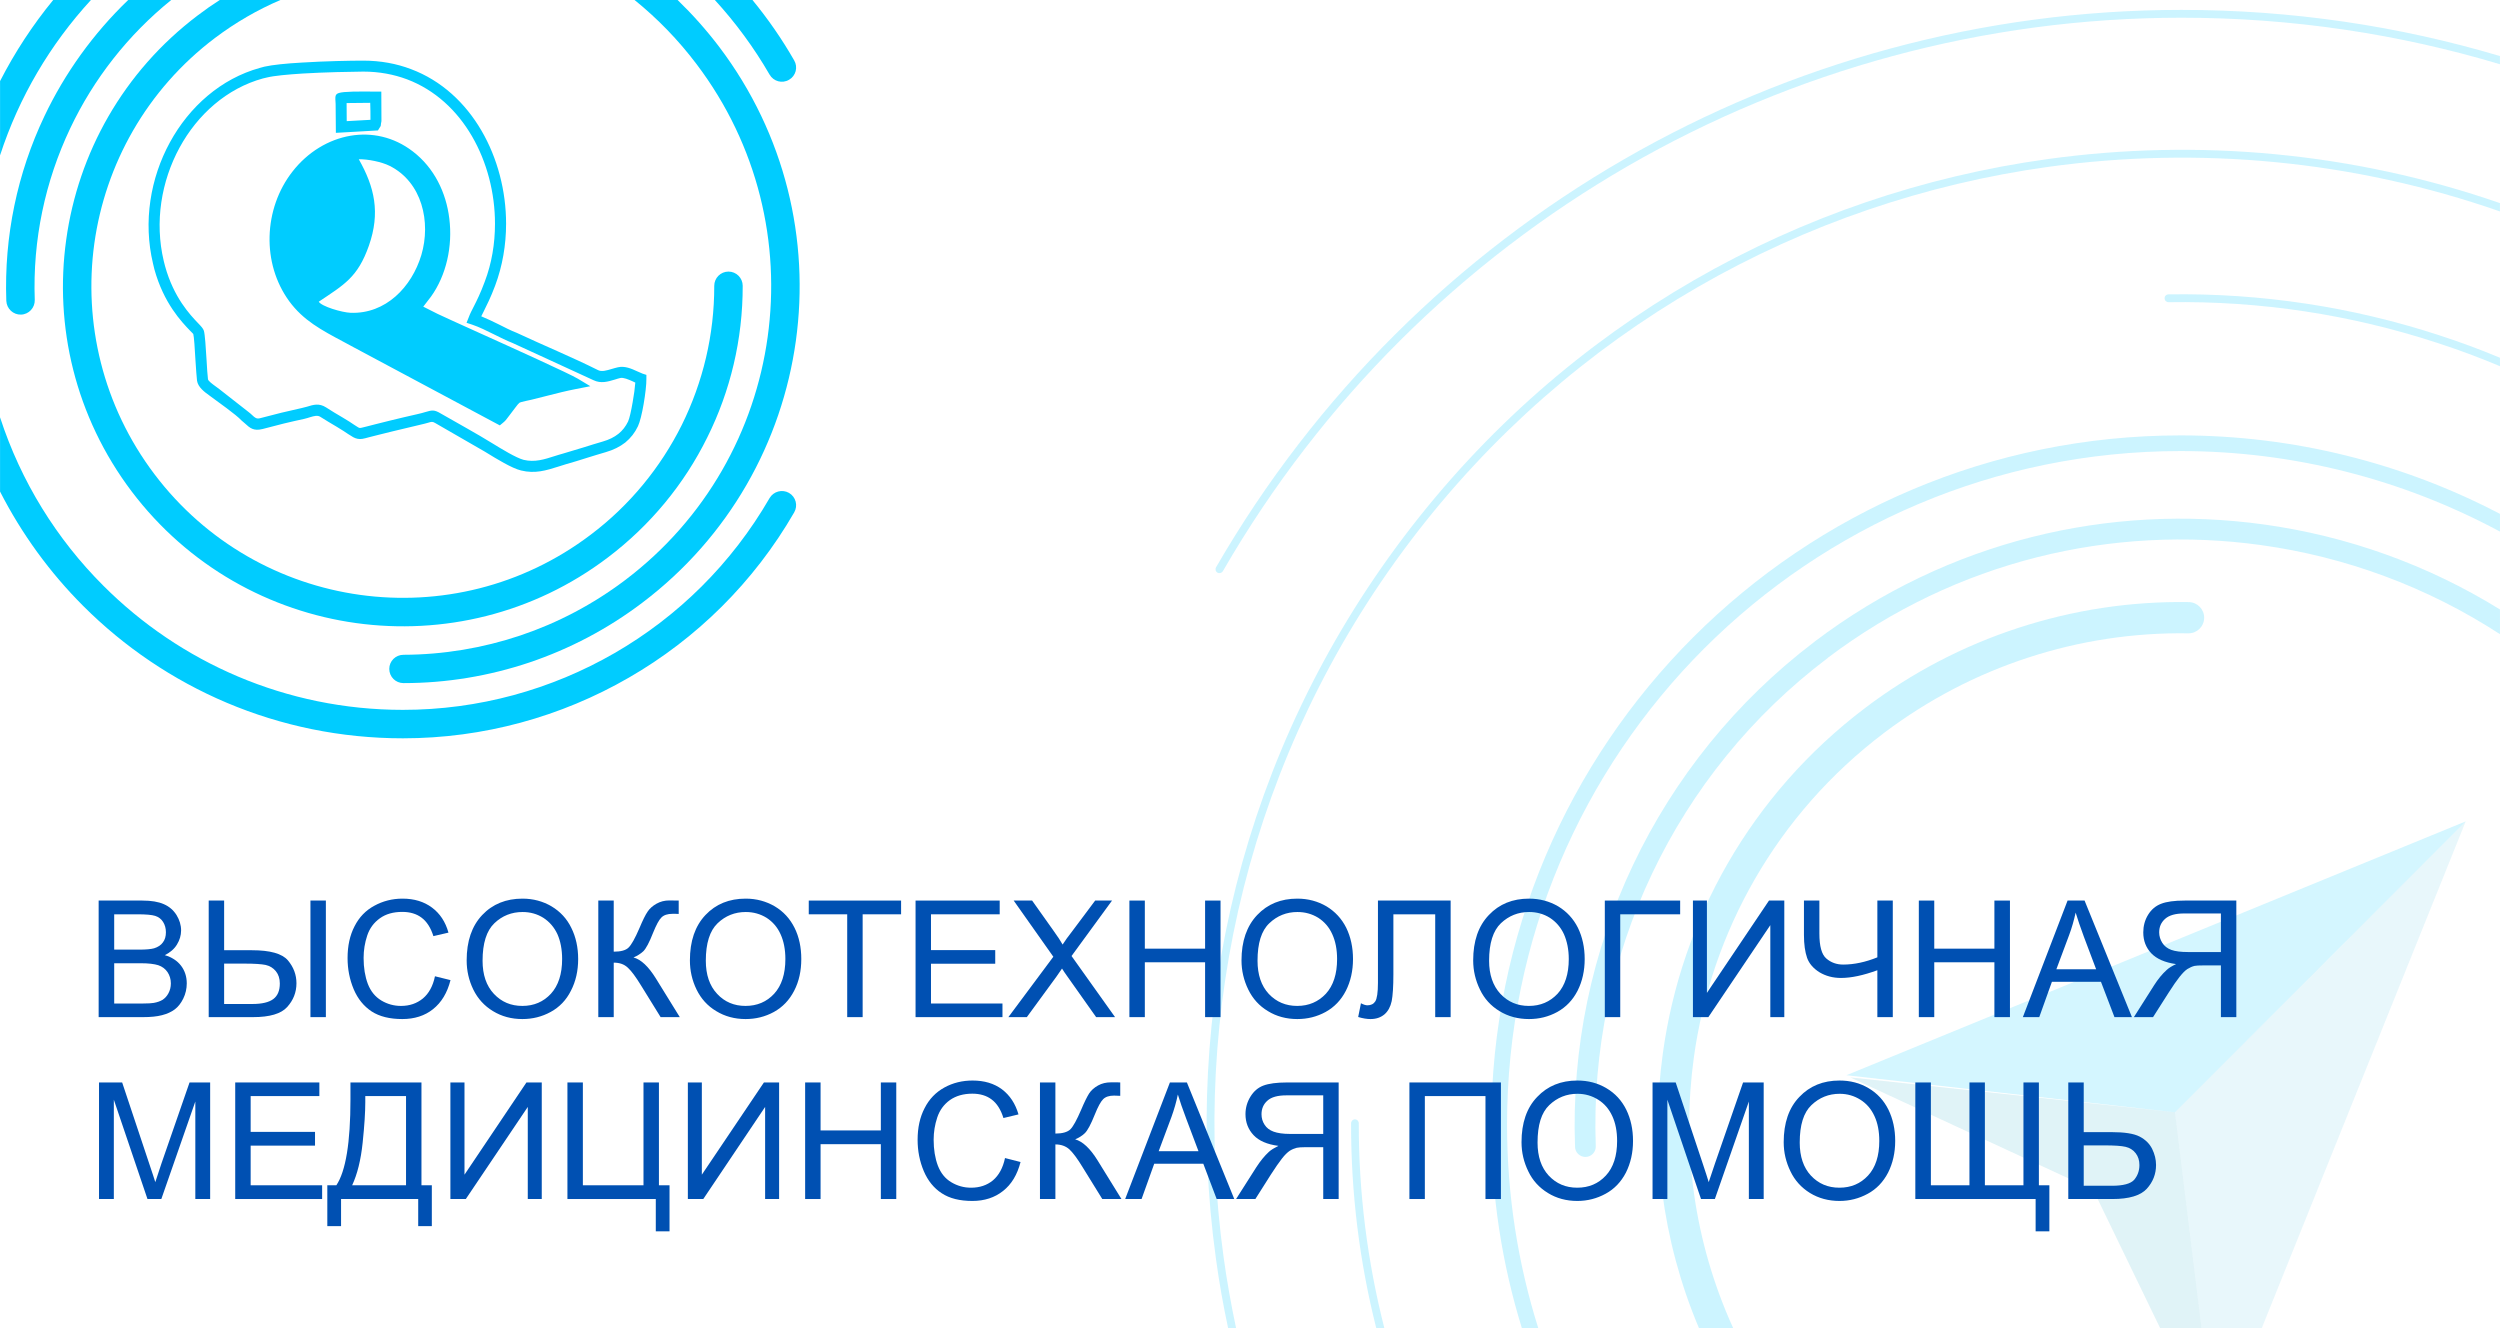 <?xml version="1.0" encoding="UTF-8"?>
<!DOCTYPE svg PUBLIC "-//W3C//DTD SVG 1.1//EN" "http://www.w3.org/Graphics/SVG/1.1/DTD/svg11.dtd">
<!-- Creator: CorelDRAW 2019 (64-Bit) -->
<svg xmlns="http://www.w3.org/2000/svg" xml:space="preserve" width="640px" height="340px" version="1.1" style="shape-rendering:geometricPrecision; text-rendering:geometricPrecision; image-rendering:optimizeQuality; fill-rule:evenodd; clip-rule:evenodd"
viewBox="0 0 207.39 110.18"
 xmlns:xlink="http://www.w3.org/1999/xlink"
 xmlns:xodm="http://www.corel.com/coreldraw/odm/2003">
 <defs>
  <style type="text/css">
   <![CDATA[
    .fil6 {fill:#00CCFF}
    .fil0 {fill:white}
    .fil7 {fill:#0050B2;fill-rule:nonzero}
    .fil5 {fill:#00CCFF;fill-rule:nonzero}
    .fil3 {fill:#26B4D8;fill-opacity:0.102}
    .fil4 {fill:#029CC2;fill-opacity:0.122}
    .fil2 {fill:#00CCFF;fill-opacity:0.169}
    .fil1 {fill:#00CCFF;fill-rule:nonzero;fill-opacity:0.2}
   ]]>
  </style>
 </defs>
 <g id="Слой_x0020_1">
  <g id="_86576542416">
   <polygon class="fil0" points="0,0 207.39,0 207.39,110.18 0,110.18 "/>
   <g>
    <g>
     <path class="fil1" d="M132.38 95.08c0.02,0.48 -0.35,0.88 -0.83,0.9 -0.48,0.01 -0.88,-0.36 -0.89,-0.84 -0.3,-8.19 1.4,-16.2 4.82,-23.4 3.41,-7.18 8.52,-13.55 15.03,-18.49l0.06 -0.05c11.07,-8.37 24.49,-11.46 37.24,-9.69 6.88,0.95 13.57,3.33 19.58,7.05l0 2.05c-6.04,-3.93 -12.82,-6.42 -19.82,-7.39 -12.3,-1.71 -25.26,1.28 -35.95,9.36l0 0.01c-6.32,4.77 -11.27,10.94 -14.57,17.89 -3.31,6.95 -4.96,14.69 -4.67,22.6z"/>
     <path class="fil1" d="M140.94 110.18c-3.09,-7.32 -4.05,-15.22 -2.99,-22.84 1.52,-10.99 7.24,-21.4 16.79,-28.62 3.86,-2.92 8.15,-5.15 12.69,-6.63 4.53,-1.48 9.31,-2.22 14.15,-2.14 0.71,0.01 1.29,0.6 1.27,1.32 -0.01,0.71 -0.6,1.28 -1.31,1.27 -4.54,-0.07 -9.04,0.62 -13.31,2.02 -4.26,1.39 -8.29,3.49 -11.92,6.23 -8.98,6.79 -14.36,16.58 -15.79,26.91 -1.04,7.52 0,15.32 3.26,22.48l-2.84 0z"/>
     <path class="fil1" d="M126.25 110.18c-1.65,-5.34 -2.54,-11 -2.54,-16.88 0,-15.79 6.4,-30.08 16.75,-40.43 10.35,-10.35 24.65,-16.75 40.44,-16.75 9.38,0 18.45,2.3 26.49,6.51l0 1.47c-8.01,-4.31 -17.08,-6.68 -26.49,-6.68 -15.43,0 -29.4,6.26 -39.52,16.37 -10.11,10.11 -16.36,24.08 -16.36,39.51 0,5.88 0.91,11.55 2.59,16.88l-1.36 0z"/>
     <path class="fil1" d="M207.39 17.54c-12.15,-4.24 -25,-5.42 -37.45,-3.7 -20.33,2.82 -39.59,13.41 -52.96,31.07 -13.36,17.67 -18.29,39.09 -15.47,59.42 0.27,1.96 0.62,3.91 1.03,5.85l-0.66 0c-0.41,-1.91 -0.75,-3.83 -1.01,-5.76 -2.85,-20.5 2.13,-42.09 15.6,-59.9 13.47,-17.81 32.88,-28.48 53.38,-31.32 12.48,-1.73 25.36,-0.57 37.54,3.65l0 0.69z"/>
     <path class="fil1" d="M112.08 93.19c0,-0.18 0.14,-0.33 0.32,-0.33 0.18,0 0.32,0.15 0.32,0.33 -0.01,5.79 0.72,11.49 2.12,16.99l-0.67 0c-1.39,-5.5 -2.1,-11.2 -2.09,-16.99zm95.31 -62.81c-1.71,-0.72 -3.45,-1.37 -5.22,-1.94 -7.14,-2.34 -14.66,-3.49 -22.27,-3.37 -0.18,0 -0.33,-0.14 -0.33,-0.32 -0.01,-0.18 0.14,-0.33 0.32,-0.33 7.68,-0.12 15.28,1.04 22.48,3.4 1.7,0.55 3.37,1.17 5.02,1.86l0 0.7z"/>
     <path class="fil1" d="M207.39 5.33c-8.37,-2.51 -17.24,-3.86 -26.42,-3.86 -16.41,0 -32.19,4.38 -45.92,12.3 -13.73,7.93 -25.41,19.41 -33.61,33.62 -0.09,0.15 -0.29,0.2 -0.44,0.12 -0.16,-0.09 -0.21,-0.29 -0.12,-0.45 8.26,-14.3 20.02,-25.87 33.85,-33.85 13.83,-7.98 29.72,-12.39 46.24,-12.39 9.18,0 18.05,1.34 26.42,3.83l0 0.68z"/>
    </g>
    <g>
     <polygon class="fil2" points="204.55,68.14 153.17,89.2 180.43,92.28 "/>
     <polygon class="fil3" points="204.55,68.14 187.63,110.18 182.63,110.18 180.43,92.28 "/>
     <polygon class="fil4" points="153.49,89.38 173.65,98.71 179.2,110.18 182.63,110.18 180.43,92.28 "/>
    </g>
   </g>
   <g>
    <path class="fil5" d="M2.88 24.88c0.02,0.65 -0.49,1.2 -1.14,1.22 -0.65,0.02 -1.19,-0.49 -1.22,-1.14 -0.19,-5.37 0.92,-10.61 3.16,-15.32 1.7,-3.58 4.05,-6.85 6.95,-9.64l3.57 0c-3.6,2.91 -6.45,6.57 -8.38,10.65 -2.08,4.38 -3.12,9.25 -2.94,14.23zm53.33 -24.88c1.23,1.19 2.39,2.49 3.46,3.9 5.48,7.25 7.51,16.04 6.35,24.38 -1.16,8.35 -5.5,16.25 -12.75,21.73 -2.85,2.16 -6.01,3.82 -9.36,4.95 -3.34,1.12 -6.86,1.71 -10.44,1.71 -0.65,0 -1.18,-0.52 -1.18,-1.18 0,-0.65 0.53,-1.17 1.18,-1.17 3.32,-0.01 6.59,-0.56 9.69,-1.6 3.1,-1.04 6.04,-2.59 8.69,-4.59 6.73,-5.09 10.76,-12.43 11.83,-20.17 1.08,-7.75 -0.8,-15.9 -5.89,-22.63 -1.53,-2.03 -3.26,-3.8 -5.15,-5.33l3.57 0z"/>
    <path class="fil5" d="M59.25 23.71c0,-0.65 0.53,-1.18 1.18,-1.18 0.65,0 1.18,0.53 1.18,1.18 0.01,4.43 -1.02,8.73 -2.94,12.58 -1.91,3.87 -4.72,7.29 -8.25,9.96 -6.2,4.7 -13.73,6.43 -20.88,5.44 -7.15,-0.99 -13.92,-4.71 -18.62,-10.92 -4.69,-6.21 -6.43,-13.74 -5.43,-20.89 0.99,-7.15 4.71,-13.92 10.92,-18.61 0.59,-0.45 1.19,-0.87 1.82,-1.27l5.03 0c-1.92,0.82 -3.74,1.88 -5.43,3.15 -5.69,4.3 -9.1,10.51 -10.01,17.06 -0.9,6.54 0.69,13.44 4.99,19.13 4.3,5.69 10.51,9.1 17.05,10.01 6.55,0.91 13.45,-0.68 19.14,-4.99 3.24,-2.44 5.8,-5.58 7.56,-9.11 1.75,-3.54 2.7,-7.48 2.69,-11.54z"/>
    <path class="fil5" d="M63.84 41.32c0.33,-0.56 1.05,-0.75 1.61,-0.43 0.57,0.33 0.76,1.05 0.43,1.62 -3.34,5.79 -8.11,10.48 -13.72,13.71 -5.61,3.24 -12.05,5.03 -18.74,5.03 -10.36,0 -19.73,-4.19 -26.52,-10.98 -2.77,-2.77 -5.1,-5.97 -6.9,-9.49l0 -6.16c1.73,5.33 4.7,10.11 8.58,13.98 6.35,6.35 15.14,10.29 24.84,10.29 6.28,0 12.31,-1.68 17.56,-4.71l0 0c5.25,-3.03 9.72,-7.42 12.86,-12.86zm-63.84 -34.59c1.23,-2.4 2.71,-4.66 4.41,-6.73l3.13 0c-3.37,3.67 -5.97,8.05 -7.54,12.89l0 -6.16zm62.42 -6.73c1.28,1.56 2.44,3.23 3.46,5.01 0.33,0.56 0.14,1.29 -0.43,1.61 -0.56,0.33 -1.28,0.14 -1.61,-0.43 -1.3,-2.25 -2.83,-4.32 -4.54,-6.19l3.12 0z"/>
    <path class="fil6" d="M29.76 13.21c0.75,-0.01 1.88,0.21 2.56,0.55 2.7,1.35 3.44,4.67 2.63,7.4 -0.8,2.66 -2.96,4.9 -5.87,4.79 -0.73,-0.03 -2.41,-0.53 -2.64,-0.92 2.11,-1.42 3.23,-2.01 4.16,-4.65 0.96,-2.74 0.47,-4.86 -0.84,-7.17zm-0.35 15.64l-0.89 -0.48c-1.88,-1 -3.36,-1.79 -4.53,-3.38 -1.15,-1.58 -1.68,-3.48 -1.63,-5.38 0.05,-1.93 0.7,-3.85 1.91,-5.39 1.25,-1.6 2.98,-2.65 4.81,-2.96 1.74,-0.29 3.57,0.08 5.16,1.3 1.78,1.36 2.77,3.42 3.03,5.57 0.29,2.3 -0.25,4.71 -1.52,6.48l-0.64 0.83 1.19 0.6c0.58,0.27 1.73,0.8 3.09,1.41 3.3,1.49 7.81,3.53 8.55,3.97l1.03 0.62 -1.18 0.23c-0.77,0.15 -1.58,0.35 -2.39,0.56 -0.44,0.11 -0.88,0.22 -1.31,0.33l-0.46 0.1c-0.32,0.07 -0.47,0.11 -0.55,0.16 -0.07,0.05 -0.16,0.17 -0.33,0.39 -0.11,0.15 -0.25,0.34 -0.47,0.62l-0.13 0.17c-0.13,0.18 -0.24,0.33 -0.46,0.5l-0.23 0.19 -12.05 -6.44zm-1.57 -20.21l-0.01 -0.19c-0.04,-0.6 -0.04,-0.73 0.71,-0.81 0.91,-0.08 2.13,-0.03 3.09,-0.04 0,0.76 0.01,1.52 0.01,2.28l0 0.17c-0.01,0.07 -0.02,0.14 -0.04,0.22 0,0.03 0,0.01 0,0.02l-0.02 0.16c-0.08,0.13 -0.15,0.24 -0.23,0.37l-3.49 0.2 -0.02 -2.38zm0.91 -0.09l0.01 1.5 1.97 -0.11c0.01,-0.46 -0.01,-0.95 -0.02,-1.41l-1.96 0.02zm23.95 23.19l-0.21 -0.1c-0.37,-0.16 -0.76,-0.34 -1.04,-0.28 -0.14,0.03 -0.29,0.08 -0.45,0.13 -0.57,0.17 -1.15,0.35 -1.77,0.05l-6.7 -3.08c-0.51,-0.2 -1.03,-0.46 -1.55,-0.72 -0.61,-0.3 -1.22,-0.61 -1.82,-0.81l-0.46 -0.15 0.18 -0.45c0.11,-0.3 0.25,-0.57 0.42,-0.9 0.25,-0.49 0.56,-1.11 0.91,-2.06 0.58,-1.52 0.85,-3.16 0.85,-4.81 0,-2.55 -0.66,-5.11 -1.91,-7.26 -1.24,-2.13 -3.06,-3.84 -5.39,-4.72 -1.1,-0.41 -2.31,-0.64 -3.63,-0.64 -1.06,0.01 -3.18,0.05 -5.02,0.16 -1.24,0.08 -2.36,0.18 -2.97,0.33l-0.34 0.08c-2.97,0.82 -5.41,2.98 -6.91,5.74 -1.51,2.78 -2.08,6.16 -1.31,9.4l0.11 0.43c0.72,2.61 2.08,4.04 2.73,4.72 0.26,0.27 0.43,0.45 0.49,0.64 0.09,0.3 0.16,1.39 0.22,2.39 0.04,0.69 0.08,1.35 0.12,1.63 0.02,0.15 0.38,0.41 0.67,0.62l0.27 0.2 2.4 1.88c0.13,0.1 0.25,0.2 0.35,0.3 0.19,0.18 0.34,0.31 0.61,0.24 0.56,-0.15 1.17,-0.3 1.79,-0.46 0.57,-0.13 1.14,-0.27 1.69,-0.39 0.14,-0.03 0.29,-0.07 0.43,-0.11 0.55,-0.17 1.01,-0.31 1.59,0.06l0.67 0.42 0.69 0.41c0.44,0.26 0.75,0.46 0.98,0.62 0.24,0.15 0.36,0.24 0.43,0.25 0.08,0.02 0.23,-0.03 0.56,-0.11 0.18,-0.05 0.4,-0.11 0.78,-0.2l1.2 -0.3c0.74,-0.18 1.49,-0.36 2.25,-0.53 0.28,-0.06 0.49,-0.12 0.65,-0.17 0.59,-0.17 0.75,-0.22 1.33,0.13 1.42,0.82 2.9,1.62 4.29,2.48 0.7,0.43 1.94,1.19 2.56,1.35 0.92,0.22 1.72,-0.04 2.56,-0.31 0.23,-0.07 0.47,-0.15 0.7,-0.21 0.59,-0.17 1.16,-0.35 1.73,-0.52 0.54,-0.17 1.08,-0.34 1.57,-0.48 0.52,-0.15 0.95,-0.36 1.3,-0.64 0.34,-0.27 0.6,-0.61 0.8,-1.02 0.12,-0.26 0.26,-0.9 0.38,-1.6 0.11,-0.6 0.19,-1.21 0.22,-1.63zm0.17 -0.93c0.16,0.07 0.31,0.14 0.44,0.19l0.31 0.1 0 0.32c0.01,0.44 -0.09,1.3 -0.23,2.11 -0.13,0.76 -0.31,1.5 -0.47,1.83 -0.25,0.53 -0.6,0.98 -1.05,1.35 -0.45,0.35 -0.99,0.62 -1.62,0.8 -0.56,0.16 -1.06,0.32 -1.55,0.47 -0.59,0.19 -1.18,0.37 -1.75,0.53 -0.24,0.07 -0.46,0.14 -0.67,0.21 -0.96,0.3 -1.89,0.6 -3.06,0.31 -0.76,-0.18 -2.07,-0.99 -2.82,-1.45l-0.18 -0.11 -4.11 -2.37c-0.23,-0.14 -0.31,-0.12 -0.6,-0.03 -0.17,0.05 -0.4,0.11 -0.71,0.18 -0.69,0.16 -1.46,0.35 -2.22,0.53l-1.21 0.3c-0.26,0.06 -0.54,0.13 -0.75,0.19 -0.47,0.13 -0.69,0.19 -0.97,0.13 -0.25,-0.05 -0.43,-0.17 -0.77,-0.39 -0.21,-0.14 -0.5,-0.34 -0.94,-0.6l-0.69 -0.41 -0.68 -0.42c-0.23,-0.15 -0.51,-0.07 -0.85,0.03 -0.14,0.05 -0.3,0.09 -0.49,0.14 -0.54,0.11 -1.1,0.25 -1.67,0.38 -0.58,0.15 -1.19,0.3 -1.78,0.46 -0.75,0.19 -1.06,-0.09 -1.46,-0.46 -0.08,-0.07 -0.18,-0.16 -0.28,-0.24 -0.47,-0.51 -1.94,-1.53 -2.66,-2.07 -0.42,-0.3 -0.96,-0.7 -1.04,-1.24 -0.04,-0.31 -0.08,-0.99 -0.13,-1.7 -0.05,-0.95 -0.12,-1.97 -0.18,-2.17 0,-0.02 -0.1,-0.1 -0.27,-0.28 -0.7,-0.73 -2.18,-2.27 -2.96,-5.1l-0.11 -0.46c-0.83,-3.48 -0.22,-7.09 1.4,-10.06 1.62,-2.97 4.25,-5.29 7.47,-6.18l0.37 -0.1c0.66,-0.15 1.83,-0.27 3.12,-0.34 1.89,-0.12 4.02,-0.16 5.08,-0.16 1.44,0 2.76,0.25 3.95,0.7 2.54,0.95 4.52,2.81 5.86,5.11 1.33,2.28 2.04,5.01 2.04,7.72 0,1.76 -0.3,3.51 -0.91,5.14 -0.37,0.99 -0.7,1.63 -0.95,2.14l-0.2 0.4c0.49,0.2 0.98,0.44 1.47,0.68 0.49,0.25 0.98,0.5 1.47,0.69 2.22,1.04 4.58,2.01 6.76,3.1 0.3,0.15 0.71,0.02 1.12,-0.1 0.17,-0.05 0.34,-0.1 0.52,-0.14 0.57,-0.13 1.11,0.11 1.61,0.34z"/>
   </g>
   <path class="fil7" d="M8.18 84.38l0 -9.67 3.63 0c0.74,0 1.33,0.1 1.78,0.3 0.44,0.19 0.79,0.49 1.05,0.9 0.25,0.41 0.38,0.83 0.38,1.28 0,0.41 -0.12,0.8 -0.34,1.16 -0.22,0.37 -0.56,0.66 -1.01,0.89 0.58,0.17 1.03,0.46 1.35,0.88 0.31,0.41 0.47,0.9 0.47,1.46 0,0.45 -0.1,0.87 -0.29,1.26 -0.19,0.39 -0.43,0.69 -0.71,0.9 -0.28,0.21 -0.63,0.37 -1.06,0.48 -0.42,0.11 -0.94,0.16 -1.56,0.16l-3.69 0zm1.29 -5.6l2.09 0c0.56,0 0.97,-0.04 1.22,-0.11 0.32,-0.1 0.57,-0.26 0.73,-0.49 0.17,-0.22 0.25,-0.5 0.25,-0.84 0,-0.33 -0.08,-0.61 -0.23,-0.85 -0.15,-0.25 -0.38,-0.42 -0.66,-0.51 -0.29,-0.09 -0.78,-0.13 -1.47,-0.13l-1.93 0 0 2.93zm0 4.47l2.4 0c0.42,0 0.71,-0.02 0.88,-0.05 0.29,-0.05 0.54,-0.14 0.74,-0.26 0.19,-0.13 0.36,-0.31 0.48,-0.54 0.13,-0.24 0.2,-0.51 0.2,-0.82 0,-0.36 -0.1,-0.67 -0.28,-0.94 -0.19,-0.27 -0.44,-0.46 -0.77,-0.57 -0.33,-0.1 -0.8,-0.16 -1.42,-0.16l-2.23 0 0 3.34z"/>
   <path id="1" class="fil7" d="M17.31 74.71l1.28 0 0 4.12 2.31 0c1.51,0 2.5,0.28 2.98,0.84 0.47,0.56 0.71,1.19 0.71,1.9 0,0.75 -0.26,1.41 -0.77,1.97 -0.5,0.56 -1.45,0.84 -2.83,0.84l-3.68 0 0 -9.67zm1.28 8.58l2.34 0c0.8,0 1.38,-0.14 1.74,-0.41 0.36,-0.27 0.54,-0.7 0.54,-1.29 0,-0.41 -0.11,-0.75 -0.33,-1.02 -0.22,-0.27 -0.5,-0.44 -0.85,-0.52 -0.34,-0.07 -0.92,-0.11 -1.73,-0.11l-1.71 0 0 3.35zm7.16 -8.58l1.28 0 0 9.67 -1.28 0 0 -9.67z"/>
   <path id="2" class="fil7" d="M36.08 80.99l1.29 0.32c-0.27,1.06 -0.75,1.85 -1.45,2.41 -0.69,0.55 -1.54,0.82 -2.55,0.82 -1.04,0 -1.89,-0.21 -2.54,-0.63 -0.65,-0.43 -1.15,-1.04 -1.49,-1.84 -0.34,-0.81 -0.51,-1.67 -0.51,-2.59 0,-1.01 0.19,-1.89 0.58,-2.64 0.38,-0.75 0.93,-1.32 1.64,-1.7 0.71,-0.39 1.49,-0.59 2.34,-0.59 0.97,0 1.78,0.25 2.44,0.74 0.66,0.49 1.12,1.18 1.37,2.08l-1.25 0.29c-0.22,-0.7 -0.55,-1.21 -0.98,-1.53 -0.42,-0.32 -0.96,-0.48 -1.6,-0.48 -0.74,0 -1.36,0.17 -1.86,0.53 -0.5,0.36 -0.85,0.83 -1.05,1.43 -0.2,0.6 -0.3,1.22 -0.3,1.86 0,0.82 0.12,1.54 0.35,2.15 0.24,0.62 0.61,1.07 1.12,1.38 0.5,0.3 1.05,0.45 1.63,0.45 0.72,0 1.32,-0.21 1.82,-0.62 0.49,-0.41 0.83,-1.02 1,-1.84z"/>
   <path id="3" class="fil7" d="M38.71 79.68c0,-1.61 0.43,-2.86 1.29,-3.77 0.86,-0.91 1.98,-1.36 3.34,-1.36 0.89,0 1.7,0.22 2.41,0.64 0.72,0.43 1.27,1.02 1.64,1.78 0.38,0.76 0.57,1.63 0.57,2.59 0,0.98 -0.2,1.86 -0.6,2.63 -0.39,0.78 -0.95,1.36 -1.68,1.76 -0.73,0.4 -1.51,0.59 -2.35,0.59 -0.91,0 -1.72,-0.22 -2.44,-0.66 -0.71,-0.43 -1.26,-1.03 -1.63,-1.79 -0.37,-0.76 -0.55,-1.57 -0.55,-2.41zm1.32 0.02c0,1.16 0.31,2.08 0.94,2.75 0.63,0.67 1.41,1 2.36,1 0.96,0 1.75,-0.34 2.37,-1.01 0.62,-0.68 0.93,-1.64 0.93,-2.88 0,-0.78 -0.13,-1.47 -0.39,-2.06 -0.27,-0.58 -0.66,-1.03 -1.17,-1.36 -0.51,-0.32 -1.09,-0.48 -1.72,-0.48 -0.91,0 -1.69,0.31 -2.34,0.93 -0.65,0.62 -0.98,1.66 -0.98,3.11z"/>
   <path id="4" class="fil7" d="M49.63 74.71l1.28 0 0 4.24c0.58,0 1,-0.11 1.23,-0.34 0.24,-0.23 0.54,-0.77 0.91,-1.63 0.27,-0.64 0.49,-1.09 0.67,-1.35 0.17,-0.26 0.42,-0.48 0.74,-0.66 0.32,-0.18 0.67,-0.27 1.06,-0.27 0.49,0 0.75,0.01 0.78,0.01l0 1.11c-0.05,0 -0.13,0 -0.26,-0.01 -0.14,0 -0.23,0 -0.26,0 -0.4,0 -0.71,0.1 -0.91,0.3 -0.2,0.19 -0.43,0.62 -0.69,1.26 -0.32,0.82 -0.6,1.34 -0.82,1.55 -0.23,0.21 -0.5,0.38 -0.81,0.51 0.63,0.17 1.24,0.75 1.85,1.73l1.99 3.22 -1.59 0 -1.62 -2.62c-0.44,-0.72 -0.81,-1.22 -1.11,-1.49 -0.3,-0.28 -0.68,-0.41 -1.16,-0.41l0 4.52 -1.28 0 0 -9.67z"/>
   <path id="5" class="fil7" d="M57.23 79.68c0,-1.61 0.43,-2.86 1.29,-3.77 0.86,-0.91 1.97,-1.36 3.34,-1.36 0.89,0 1.69,0.22 2.41,0.64 0.72,0.43 1.26,1.02 1.64,1.78 0.38,0.76 0.56,1.63 0.56,2.59 0,0.98 -0.19,1.86 -0.59,2.63 -0.4,0.78 -0.96,1.36 -1.68,1.76 -0.73,0.4 -1.51,0.59 -2.35,0.59 -0.91,0 -1.72,-0.22 -2.44,-0.66 -0.72,-0.43 -1.26,-1.03 -1.63,-1.79 -0.37,-0.76 -0.55,-1.57 -0.55,-2.41zm1.32 0.02c0,1.16 0.31,2.08 0.94,2.75 0.62,0.67 1.41,1 2.35,1 0.97,0 1.76,-0.34 2.38,-1.01 0.62,-0.68 0.93,-1.64 0.93,-2.88 0,-0.78 -0.13,-1.47 -0.4,-2.06 -0.26,-0.58 -0.65,-1.03 -1.16,-1.36 -0.52,-0.32 -1.09,-0.48 -1.73,-0.48 -0.9,0 -1.68,0.31 -2.33,0.93 -0.65,0.62 -0.98,1.66 -0.98,3.11z"/>
   <polygon id="6" class="fil7" points="70.28,84.38 70.28,75.85 67.09,75.85 67.09,74.71 74.75,74.71 74.75,75.85 71.56,75.85 71.56,84.38 "/>
   <polygon id="7" class="fil7" points="75.95,84.38 75.95,74.71 82.93,74.71 82.93,75.85 77.23,75.85 77.23,78.82 82.56,78.82 82.56,79.95 77.23,79.95 77.23,83.25 83.16,83.25 83.16,84.38 "/>
   <path id="8" class="fil7" d="M83.65 84.38l3.73 -5.01 -3.29 -4.66 1.53 0 1.76 2.48c0.37,0.51 0.62,0.9 0.77,1.17 0.21,-0.33 0.47,-0.69 0.77,-1.07l1.93 -2.58 1.4 0 -3.36 4.6 3.61 5.07 -1.57 0 -2.44 -3.45c-0.14,-0.19 -0.27,-0.39 -0.39,-0.58 -0.22,0.32 -0.37,0.55 -0.47,0.68l-2.45 3.35 -1.53 0z"/>
   <polygon id="9" class="fil7" points="93.69,84.38 93.69,74.71 94.97,74.71 94.97,78.7 99.97,78.7 99.97,74.71 101.25,74.71 101.25,84.38 99.97,84.38 99.97,79.83 94.97,79.83 94.97,84.38 "/>
   <path id="10" class="fil7" d="M102.99 79.68c0,-1.61 0.44,-2.86 1.3,-3.77 0.86,-0.91 1.97,-1.36 3.33,-1.36 0.9,0 1.7,0.22 2.42,0.64 0.71,0.43 1.26,1.02 1.64,1.78 0.37,0.76 0.56,1.63 0.56,2.59 0,0.98 -0.2,1.86 -0.59,2.63 -0.4,0.78 -0.96,1.36 -1.68,1.76 -0.73,0.4 -1.51,0.59 -2.35,0.59 -0.91,0 -1.73,-0.22 -2.44,-0.66 -0.72,-0.43 -1.26,-1.03 -1.63,-1.79 -0.37,-0.76 -0.56,-1.57 -0.56,-2.41zm1.33 0.02c0,1.16 0.31,2.08 0.93,2.75 0.63,0.67 1.42,1 2.36,1 0.96,0 1.75,-0.34 2.38,-1.01 0.62,-0.68 0.93,-1.64 0.93,-2.88 0,-0.78 -0.13,-1.47 -0.4,-2.06 -0.26,-0.58 -0.65,-1.03 -1.16,-1.36 -0.52,-0.32 -1.09,-0.48 -1.73,-0.48 -0.9,0 -1.68,0.31 -2.33,0.93 -0.66,0.62 -0.98,1.66 -0.98,3.11z"/>
   <path id="11" class="fil7" d="M114.31 74.71l6.03 0 0 9.67 -1.28 0 0 -8.53 -3.47 0 0 4.98c0,1.01 -0.05,1.75 -0.14,2.22 -0.1,0.47 -0.3,0.84 -0.6,1.1 -0.31,0.26 -0.69,0.39 -1.16,0.39 -0.28,0 -0.62,-0.05 -1.02,-0.17l0.23 -1.14c0.21,0.11 0.39,0.17 0.54,0.17 0.29,0 0.51,-0.11 0.65,-0.33 0.14,-0.22 0.22,-0.73 0.22,-1.54l0 -6.82z"/>
   <path id="12" class="fil7" d="M122.21 79.68c0,-1.61 0.43,-2.86 1.3,-3.77 0.86,-0.91 1.97,-1.36 3.33,-1.36 0.9,0 1.7,0.22 2.42,0.64 0.71,0.43 1.26,1.02 1.64,1.78 0.37,0.76 0.56,1.63 0.56,2.59 0,0.98 -0.2,1.86 -0.59,2.63 -0.4,0.78 -0.96,1.36 -1.68,1.76 -0.73,0.4 -1.51,0.59 -2.35,0.59 -0.92,0 -1.73,-0.22 -2.45,-0.66 -0.71,-0.43 -1.26,-1.03 -1.62,-1.79 -0.37,-0.76 -0.56,-1.57 -0.56,-2.41zm1.32 0.02c0,1.16 0.32,2.08 0.94,2.75 0.63,0.67 1.41,1 2.36,1 0.96,0 1.75,-0.34 2.38,-1.01 0.62,-0.68 0.93,-1.64 0.93,-2.88 0,-0.78 -0.14,-1.47 -0.4,-2.06 -0.27,-0.58 -0.66,-1.03 -1.17,-1.36 -0.51,-0.32 -1.08,-0.48 -1.72,-0.48 -0.91,0 -1.68,0.31 -2.34,0.93 -0.65,0.62 -0.98,1.66 -0.98,3.11z"/>
   <polygon id="13" class="fil7" points="133.13,74.71 139.38,74.71 139.38,75.85 134.41,75.85 134.41,84.38 133.13,84.38 "/>
   <polygon id="14" class="fil7" points="140.44,74.71 141.6,74.71 141.6,82.37 146.75,74.71 148.02,74.71 148.02,84.38 146.86,84.38 146.86,76.75 141.72,84.38 140.44,84.38 "/>
   <path id="15" class="fil7" d="M157.02 84.38l-1.28 0 0 -3.89c-1.15,0.42 -2.15,0.64 -3.02,0.64 -0.67,0 -1.26,-0.16 -1.78,-0.47 -0.51,-0.32 -0.86,-0.72 -1.03,-1.2 -0.17,-0.49 -0.26,-1.12 -0.26,-1.9l0 -2.85 1.28 0 0 2.73c0,1.06 0.19,1.75 0.58,2.08 0.38,0.33 0.85,0.5 1.39,0.5 0.9,0 1.85,-0.2 2.84,-0.6l0 -4.71 1.28 0 0 9.67z"/>
   <polygon id="16" class="fil7" points="159.18,84.38 159.18,74.71 160.46,74.71 160.46,78.7 165.45,78.7 165.45,74.71 166.74,74.71 166.74,84.38 165.45,84.38 165.45,79.83 160.46,79.83 160.46,84.38 "/>
   <path id="17" class="fil7" d="M167.81 84.38l3.71 -9.67 1.41 0 3.93 9.67 -1.45 0 -1.12 -2.93 -4.07 0 -1.05 2.93 -1.36 0zm2.78 -3.97l3.3 0 -1.01 -2.68c-0.3,-0.81 -0.53,-1.49 -0.69,-2.02 -0.14,0.63 -0.31,1.25 -0.54,1.86l-1.06 2.84z"/>
   <path id="18" class="fil7" d="M185.52 84.38l0 -9.67 -4.28 0c-0.87,0 -1.52,0.09 -1.97,0.27 -0.44,0.17 -0.8,0.47 -1.07,0.91 -0.27,0.44 -0.4,0.93 -0.4,1.46 0,0.69 0.22,1.26 0.66,1.73 0.45,0.47 1.13,0.77 2.06,0.9 -0.34,0.16 -0.6,0.32 -0.77,0.48 -0.38,0.34 -0.73,0.77 -1.06,1.29l-1.67 2.63 1.59 0 1.28 -2.01c0.37,-0.58 0.68,-1.03 0.92,-1.33 0.25,-0.31 0.46,-0.53 0.65,-0.65 0.19,-0.12 0.39,-0.21 0.59,-0.26 0.14,-0.03 0.38,-0.04 0.71,-0.04l1.48 0 0 4.29 1.28 0zm-1.28 -5.4l-2.75 0c-0.58,0 -1.04,-0.06 -1.37,-0.18 -0.32,-0.12 -0.57,-0.31 -0.74,-0.58 -0.17,-0.27 -0.26,-0.56 -0.26,-0.87 0,-0.46 0.16,-0.83 0.5,-1.13 0.33,-0.29 0.85,-0.44 1.56,-0.44l3.06 0 0 3.2z"/>
   <path id="19" class="fil7" d="M8.21 99.47l0 -9.67 1.92 0 2.28 6.84c0.22,0.64 0.37,1.12 0.47,1.43 0.11,-0.35 0.28,-0.87 0.51,-1.55l2.33 -6.72 1.71 0 0 9.67 -1.23 0 0 -8.09 -2.82 8.09 -1.15 0 -2.79 -8.24 0 8.24 -1.23 0z"/>
   <polygon id="20" class="fil7" points="19.51,99.47 19.51,89.8 26.49,89.8 26.49,90.93 20.79,90.93 20.79,93.9 26.13,93.9 26.13,95.04 20.79,95.04 20.79,98.33 26.72,98.33 26.72,99.47 "/>
   <path id="21" class="fil7" d="M29.07 89.8l5.89 0 0 8.53 0.86 0 0 3.39 -1.13 0 0 -2.25 -6.4 0 0 2.25 -1.14 0 0 -3.39 0.75 0c0.78,-1.17 1.17,-3.55 1.17,-7.12l0 -1.41zm4.61 1.13l-3.38 0 0 0.5c0,0.82 -0.07,1.95 -0.22,3.38 -0.15,1.43 -0.44,2.6 -0.87,3.52l4.47 0 0 -7.4z"/>
   <polygon id="22" class="fil7" points="37.36,89.8 38.53,89.8 38.53,97.45 43.67,89.8 44.94,89.8 44.94,99.47 43.78,99.47 43.78,91.83 38.64,99.47 37.36,99.47 "/>
   <polygon id="23" class="fil7" points="47.07,89.8 48.35,89.8 48.35,98.33 53.38,98.33 53.38,89.8 54.66,89.8 54.66,98.33 55.54,98.33 55.54,102.15 54.4,102.15 54.4,99.47 47.07,99.47 "/>
   <polygon id="24" class="fil7" points="57.06,89.8 58.22,89.8 58.22,97.45 63.37,89.8 64.63,89.8 64.63,99.47 63.47,99.47 63.47,91.83 58.34,99.47 57.06,99.47 "/>
   <polygon id="25" class="fil7" points="66.79,99.47 66.79,89.8 68.07,89.8 68.07,93.78 73.07,93.78 73.07,89.8 74.35,89.8 74.35,99.47 73.07,99.47 73.07,94.92 68.07,94.92 68.07,99.47 "/>
   <path id="26" class="fil7" d="M83.37 96.07l1.29 0.33c-0.27,1.05 -0.75,1.85 -1.45,2.4 -0.69,0.55 -1.54,0.83 -2.55,0.83 -1.04,0 -1.89,-0.21 -2.54,-0.64 -0.65,-0.42 -1.15,-1.04 -1.49,-1.84 -0.34,-0.81 -0.51,-1.67 -0.51,-2.59 0,-1.01 0.19,-1.88 0.58,-2.63 0.38,-0.75 0.93,-1.32 1.64,-1.71 0.71,-0.39 1.49,-0.58 2.34,-0.58 0.97,0 1.78,0.24 2.44,0.73 0.66,0.5 1.11,1.19 1.37,2.08l-1.25 0.3c-0.22,-0.71 -0.55,-1.22 -0.98,-1.54 -0.42,-0.32 -0.96,-0.48 -1.6,-0.48 -0.74,0 -1.36,0.18 -1.86,0.53 -0.5,0.36 -0.85,0.84 -1.05,1.44 -0.2,0.6 -0.3,1.22 -0.3,1.85 0,0.82 0.12,1.54 0.35,2.15 0.24,0.62 0.61,1.08 1.12,1.38 0.5,0.3 1.05,0.45 1.63,0.45 0.72,0 1.32,-0.2 1.82,-0.61 0.49,-0.42 0.83,-1.03 1,-1.85z"/>
   <path id="27" class="fil7" d="M86.27 89.8l1.28 0 0 4.24c0.58,0 0.99,-0.12 1.23,-0.34 0.24,-0.23 0.54,-0.78 0.91,-1.64 0.27,-0.64 0.49,-1.08 0.66,-1.35 0.17,-0.26 0.42,-0.48 0.74,-0.66 0.32,-0.18 0.68,-0.26 1.07,-0.26 0.49,0 0.75,0 0.77,0.01l0 1.11c-0.04,0 -0.13,-0.01 -0.25,-0.01 -0.14,-0.01 -0.23,-0.01 -0.26,-0.01 -0.41,0 -0.71,0.1 -0.91,0.3 -0.2,0.2 -0.43,0.62 -0.69,1.27 -0.33,0.82 -0.6,1.33 -0.83,1.55 -0.22,0.21 -0.49,0.38 -0.8,0.51 0.62,0.17 1.24,0.75 1.85,1.73l1.99 3.22 -1.59 0 -1.62 -2.62c-0.44,-0.73 -0.82,-1.23 -1.11,-1.5 -0.3,-0.27 -0.69,-0.41 -1.16,-0.41l0 4.53 -1.28 0 0 -9.67z"/>
   <path id="28" class="fil7" d="M93.34 99.47l3.71 -9.67 1.41 0 3.93 9.67 -1.46 0 -1.11 -2.93 -4.07 0 -1.05 2.93 -1.36 0zm2.78 -3.97l3.3 0 -1.01 -2.68c-0.31,-0.82 -0.54,-1.49 -0.7,-2.02 -0.13,0.63 -0.31,1.25 -0.53,1.86l-1.06 2.84z"/>
   <path id="29" class="fil7" d="M111.05 99.47l0 -9.67 -4.29 0c-0.86,0 -1.51,0.09 -1.96,0.26 -0.45,0.17 -0.8,0.48 -1.07,0.92 -0.27,0.44 -0.41,0.92 -0.41,1.45 0,0.69 0.23,1.27 0.67,1.74 0.44,0.47 1.13,0.77 2.06,0.89 -0.34,0.17 -0.6,0.33 -0.78,0.49 -0.37,0.34 -0.72,0.77 -1.05,1.28l-1.68 2.64 1.6 0 1.28 -2.02c0.37,-0.58 0.68,-1.02 0.92,-1.33 0.24,-0.31 0.46,-0.52 0.65,-0.65 0.19,-0.12 0.39,-0.2 0.58,-0.25 0.15,-0.03 0.38,-0.05 0.71,-0.05l1.49 0 0 4.3 1.28 0zm-1.28 -5.4l-2.75 0c-0.59,0 -1.04,-0.07 -1.37,-0.19 -0.33,-0.12 -0.58,-0.31 -0.75,-0.58 -0.17,-0.26 -0.25,-0.55 -0.25,-0.86 0,-0.46 0.16,-0.84 0.49,-1.13 0.33,-0.3 0.86,-0.44 1.57,-0.44l3.06 0 0 3.2z"/>
   <polygon id="30" class="fil7" points="116.92,89.8 124.51,89.8 124.51,99.47 123.23,99.47 123.23,90.93 118.2,90.93 118.2,99.47 116.92,99.47 "/>
   <path id="31" class="fil7" d="M126.22 94.76c0,-1.6 0.43,-2.86 1.3,-3.76 0.86,-0.91 1.97,-1.36 3.33,-1.36 0.9,0 1.7,0.21 2.42,0.64 0.71,0.42 1.26,1.01 1.64,1.78 0.37,0.76 0.56,1.62 0.56,2.59 0,0.98 -0.2,1.85 -0.59,2.63 -0.4,0.77 -0.96,1.36 -1.68,1.75 -0.73,0.4 -1.51,0.6 -2.35,0.6 -0.91,0 -1.73,-0.22 -2.44,-0.66 -0.72,-0.44 -1.27,-1.04 -1.63,-1.8 -0.37,-0.76 -0.56,-1.56 -0.56,-2.41zm1.33 0.02c0,1.17 0.31,2.08 0.93,2.75 0.63,0.67 1.41,1 2.36,1 0.96,0 1.75,-0.33 2.38,-1.01 0.62,-0.67 0.93,-1.63 0.93,-2.87 0,-0.79 -0.13,-1.48 -0.4,-2.06 -0.27,-0.59 -0.66,-1.04 -1.17,-1.36 -0.51,-0.32 -1.08,-0.49 -1.72,-0.49 -0.9,0 -1.68,0.31 -2.34,0.94 -0.65,0.62 -0.97,1.65 -0.97,3.1z"/>
   <path id="32" class="fil7" d="M137.09 99.47l0 -9.67 1.92 0 2.28 6.84c0.21,0.64 0.37,1.12 0.46,1.43 0.11,-0.35 0.29,-0.87 0.52,-1.55l2.33 -6.72 1.71 0 0 9.67 -1.23 0 0 -8.09 -2.82 8.09 -1.15 0 -2.79 -8.24 0 8.24 -1.23 0z"/>
   <path id="33" class="fil7" d="M147.97 94.76c0,-1.6 0.43,-2.86 1.3,-3.76 0.86,-0.91 1.97,-1.36 3.33,-1.36 0.9,0 1.7,0.21 2.42,0.64 0.71,0.42 1.26,1.01 1.64,1.78 0.37,0.76 0.56,1.62 0.56,2.59 0,0.98 -0.2,1.85 -0.59,2.63 -0.4,0.77 -0.96,1.36 -1.68,1.75 -0.73,0.4 -1.51,0.6 -2.35,0.6 -0.91,0 -1.73,-0.22 -2.45,-0.66 -0.71,-0.44 -1.26,-1.04 -1.62,-1.8 -0.37,-0.76 -0.56,-1.56 -0.56,-2.41zm1.33 0.02c0,1.17 0.31,2.08 0.93,2.75 0.63,0.67 1.41,1 2.36,1 0.96,0 1.75,-0.33 2.38,-1.01 0.62,-0.67 0.93,-1.63 0.93,-2.87 0,-0.79 -0.13,-1.48 -0.4,-2.06 -0.27,-0.59 -0.66,-1.04 -1.17,-1.36 -0.51,-0.32 -1.08,-0.49 -1.72,-0.49 -0.9,0 -1.68,0.31 -2.34,0.94 -0.65,0.62 -0.97,1.65 -0.97,3.1z"/>
   <polygon id="34" class="fil7" points="158.89,89.8 160.18,89.8 160.18,98.33 163.38,98.33 163.38,89.8 164.66,89.8 164.66,98.33 167.86,98.33 167.86,89.8 169.14,89.8 169.14,98.33 170.01,98.33 170.01,102.15 168.87,102.15 168.87,99.47 158.89,99.47 "/>
   <path id="35" class="fil7" d="M171.58 89.8l1.28 0 0 4.12 2.3 0c1.08,0 1.86,0.12 2.34,0.37 0.48,0.25 0.83,0.6 1.04,1.03 0.21,0.43 0.32,0.87 0.32,1.33 0,0.75 -0.26,1.41 -0.77,1.97 -0.51,0.56 -1.46,0.85 -2.84,0.85l-3.67 0 0 -9.67zm1.28 8.57l2.34 0c0.94,0 1.56,-0.17 1.85,-0.5 0.28,-0.34 0.43,-0.74 0.43,-1.22 0,-0.38 -0.1,-0.71 -0.31,-0.98 -0.21,-0.27 -0.49,-0.45 -0.84,-0.53 -0.34,-0.08 -0.93,-0.12 -1.76,-0.12l-1.71 0 0 3.35z"/>
  </g>
 </g>
</svg>
